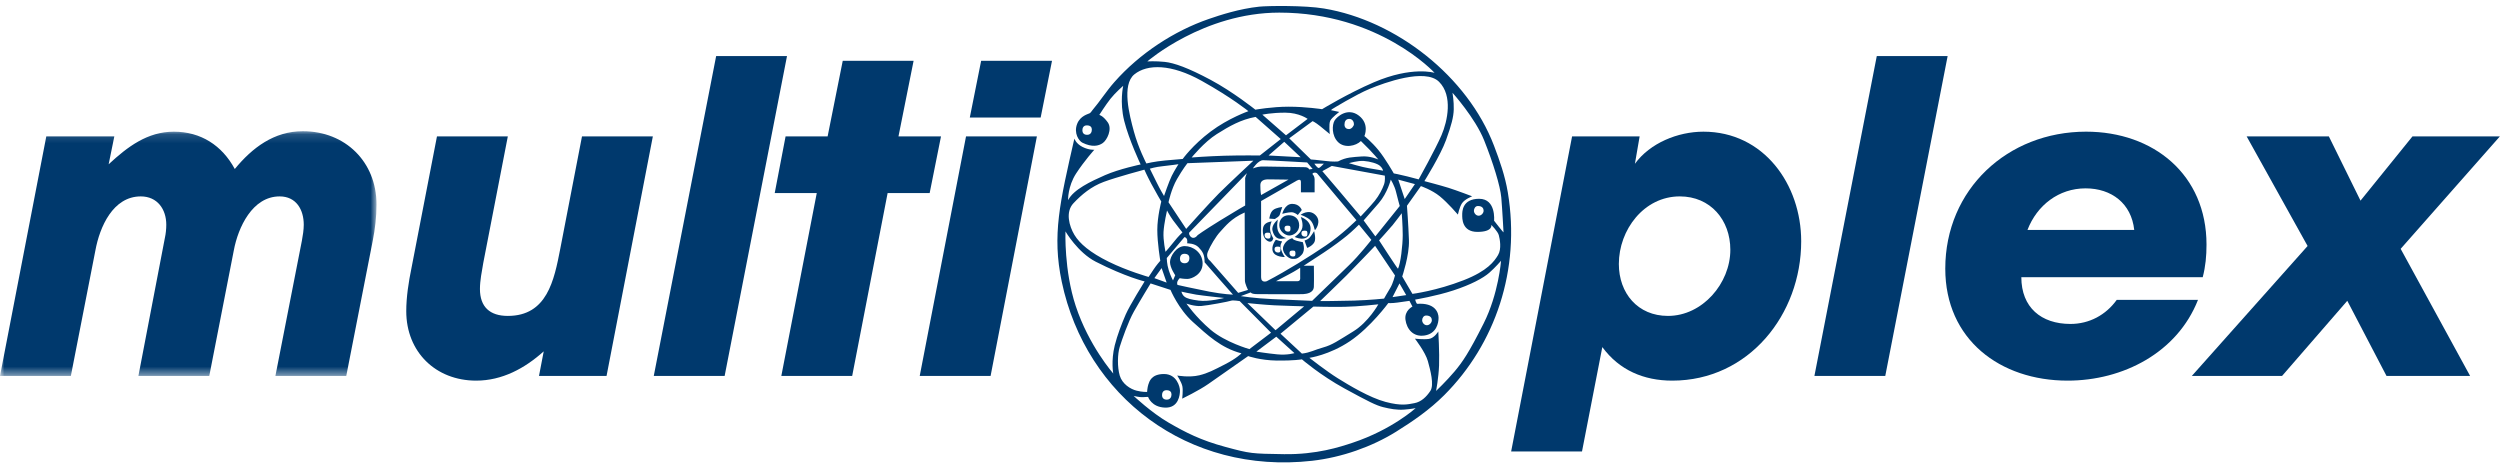 <?xml version="1.0" encoding="UTF-8"?> <svg xmlns="http://www.w3.org/2000/svg" xmlns:xlink="http://www.w3.org/1999/xlink" width="280px" height="52px" viewBox="0 0 280 52" version="1.1"><!-- Generator: Sketch 46.2 (44496) - http://www.bohemiancoding.com/sketch --><title>Multiplex-Logo</title><desc>Created with Sketch.</desc><defs><polygon id="path-1" points="0 27.544 0 0.137 42.169 0.137 42.169 27.544"></polygon></defs><g id="Page-1" stroke="none" stroke-width="1" fill="none" fill-rule="evenodd"><g id="Multiplex-Logo" transform="translate(0, 0.671)"><g id="Group-3" transform="translate(0, 13.887)"><mask id="mask-2" fill="white"><use xlink:href="#path-1"></use></mask><g id="Clip-2"></g><path d="M33.915,0.137 C30.687,0.137 28.254,1.989 26.296,4.37 C24.867,1.724 22.486,0.19 19.471,0.19 C16.508,0.19 14.286,1.883 12.169,3.841 L12.804,0.719 L5.185,0.719 L-8.70917574e-05,27.544 L7.936,27.544 L10.688,13.47 C11.164,10.878 12.645,7.439 15.767,7.439 C17.619,7.439 18.624,8.867 18.624,10.613 C18.624,11.089 18.571,11.618 18.465,12.095 L15.502,27.544 L23.439,27.544 L26.19,13.47 C26.666,10.931 28.254,7.439 31.322,7.439 C33.174,7.439 34.021,8.92 34.021,10.613 C34.021,11.195 33.915,11.83 33.809,12.412 L30.846,27.544 L38.782,27.544 L41.745,12.412 C42.01,11.089 42.169,9.714 42.169,8.338 C42.169,3.576 38.676,0.137 33.915,0.137" id="Fill-1" fill="#00396D" mask="url(#mask-2)"></path></g><path d="M62.749,27.198 C62.061,30.743 61.267,34.711 56.876,34.711 C54.865,34.711 53.754,33.706 53.754,31.695 C53.754,30.743 53.966,29.737 54.125,28.785 L56.876,14.606 L48.94,14.606 L46.082,29.367 C45.765,30.902 45.501,32.595 45.501,34.182 C45.501,38.732 48.781,41.96 53.331,41.96 C56.241,41.96 58.78,40.584 60.897,38.679 L60.368,41.431 L67.934,41.431 L73.119,14.606 L65.183,14.606 L62.749,27.198 Z" id="Fill-4" fill="#00396D"></path><polygon id="Fill-6" fill="#00396D" points="80.208 5.611 73.223 41.431 81.16 41.431 88.144 5.611"></polygon><polygon id="Fill-8" fill="#00396D" points="105.392 14.606 100.63 14.606 102.323 6.14 94.387 6.14 92.694 14.606 87.985 14.606 86.768 20.955 91.477 20.955 87.509 41.431 95.445 41.431 99.413 20.955 104.122 20.955"></polygon><polygon id="Fill-10" fill="#00396D" points="103.01 41.431 110.947 41.431 116.132 14.606 108.195 14.606"></polygon><polygon id="Fill-12" fill="#00396D" points="108.619 12.489 116.555 12.489 117.825 6.14 109.888 6.14"></polygon><path d="M186.814,34.711 C183.428,34.711 181.311,32.171 181.311,28.891 C181.311,25.081 184.115,21.325 188.137,21.325 C191.576,21.325 193.798,23.97 193.798,27.304 C193.798,31.06 190.676,34.711 186.814,34.711 M190.782,14.077 C187.925,14.077 184.803,15.346 183.11,17.674 L183.639,14.606 L176.073,14.606 L169.248,49.896 L177.184,49.896 L179.46,38.203 C181.364,40.795 184.115,41.96 187.29,41.96 C195.861,41.96 201.734,34.552 201.734,26.351 C201.734,20.002 197.555,14.077 190.782,14.077" id="Fill-14" fill="#00396D"></path><polygon id="Fill-16" fill="#00396D" points="210.199 5.611 203.215 41.43 211.151 41.43 218.135 5.611"></polygon><path d="M233.585,20.425 C236.494,20.425 238.716,22.119 239.034,25.082 L227.077,25.082 C228.135,22.33 230.569,20.425 233.585,20.425 L233.585,20.425 Z M237.077,32.912 C235.86,34.605 234.008,35.611 231.891,35.611 C228.611,35.611 226.389,33.759 226.389,30.372 L246.706,30.372 C247.023,29.155 247.129,27.992 247.129,26.722 C247.129,18.891 241.203,14.076 233.637,14.076 C224.854,14.076 217.871,20.531 217.871,29.42 C217.871,37.357 224.008,41.96 231.574,41.96 C237.764,41.96 243.849,38.838 246.177,32.912 L237.077,32.912 Z" id="Fill-18" fill="#00396D"></path><polygon id="Fill-20" fill="#00396D" points="279.985 14.606 270.197 14.606 264.377 21.801 260.832 14.606 251.625 14.606 258.451 26.88 245.488 41.43 255.594 41.43 262.896 33.018 267.287 41.43 276.651 41.43 268.874 27.198"></polygon><path d="M166.165,22.932 C166.165,23.183 165.914,23.489 165.607,23.489 C165.301,23.489 165.078,23.183 165.078,22.932 C165.078,22.681 165.245,22.402 165.524,22.402 C166.026,22.402 166.165,22.681 166.165,22.932 L166.165,22.932 Z M167.838,24.688 C167.475,24.214 167.336,24.047 167.336,24.047 C167.336,24.047 167.587,21.594 165.664,21.594 C163.74,21.594 163.768,23.071 163.768,23.406 C163.768,23.74 163.712,25.301 165.468,25.301 C167.225,25.301 167.03,24.521 167.03,24.521 C167.03,24.521 167.754,25.246 167.865,25.664 C167.977,26.082 168.2,27.197 167.782,27.894 C167.364,28.591 166.62,29.66 163.935,30.71 C160.869,31.909 158.193,32.243 158.193,32.243 L157.05,30.292 C157.05,30.292 157.858,27.922 157.802,26.249 C157.746,24.576 157.579,22.374 157.579,22.374 L159.14,20.172 C159.14,20.172 160.367,20.59 161.259,21.315 C162.151,22.04 163.284,23.363 163.284,23.363 C163.284,23.363 163.457,22.528 163.739,22.1 C164.047,21.634 164.882,21.315 164.882,21.315 C164.882,21.315 163.127,20.646 162.235,20.367 C161.343,20.088 159.531,19.614 159.531,19.614 C159.531,19.614 161.343,16.715 161.956,15.015 C162.569,13.314 162.792,12.45 162.82,11.586 C162.848,10.722 162.68,9.718 162.68,9.718 C162.68,9.718 165.217,12.534 166.221,15.042 C167.225,17.552 168.033,20.172 168.145,21.454 C168.256,22.737 168.395,25.357 168.395,25.357 C168.395,25.357 168.2,25.162 167.838,24.688 L167.838,24.688 Z M159.28,35.198 C159.28,34.947 159.447,34.668 159.726,34.668 C160.227,34.668 160.367,34.947 160.367,35.198 C160.367,35.449 160.116,35.755 159.809,35.755 C159.502,35.755 159.28,35.449 159.28,35.198 L159.28,35.198 Z M166.165,35.56 C164.493,38.878 163.796,39.881 162.904,40.941 C162.012,42 160.841,43.115 160.841,43.115 C160.841,43.115 161.119,41.666 161.175,40.272 C161.231,38.878 161.091,36.452 161.091,36.452 C161.091,36.452 160.646,37.205 160.032,37.289 C159.419,37.372 158.472,37.261 158.472,37.261 C158.472,37.261 159.642,38.767 159.92,39.77 C160.199,40.774 160.646,42.446 160.199,43.115 C159.754,43.784 159.168,44.342 158.415,44.481 C157.663,44.62 156.966,44.815 155.182,44.342 C153.398,43.868 151.084,42.474 149.83,41.693 C148.575,40.912 146.651,39.407 146.651,39.407 C146.651,39.407 148.882,39.1 151.196,37.54 C153.509,35.978 155.489,33.274 155.489,33.274 C155.489,33.274 155.879,33.302 156.492,33.219 C157.105,33.135 157.858,33.024 157.858,33.024 L158.193,33.665 C158.193,33.665 157.273,34.111 157.412,35.142 C157.551,36.174 158.277,37.121 159.587,36.899 C160.896,36.676 161.119,35.505 161.119,34.919 C161.119,34.333 160.729,33.219 158.722,33.358 C158.667,33.361 158.568,33.107 158.568,33.107 L158.499,32.884 C158.499,32.884 160.841,32.494 162.792,31.852 C164.744,31.212 166.109,30.487 166.806,29.873 C167.503,29.26 168.117,28.536 168.117,28.536 C168.117,28.536 167.838,32.243 166.165,35.56 L166.165,35.56 Z M130.148,43.589 C130.148,43.366 130.232,43.031 130.65,43.031 C131.068,43.031 131.207,43.255 131.207,43.505 C131.207,43.756 131.096,44.09 130.678,44.09 C130.259,44.09 130.148,43.812 130.148,43.589 L130.148,43.589 Z M151.502,48.913 C150.08,49.387 147.459,50.251 143.808,50.196 C140.156,50.14 140.044,50.14 137.257,49.387 C134.469,48.635 132.796,47.77 130.873,46.656 C128.949,45.541 126.97,43.673 126.97,43.673 C126.97,43.673 127.667,43.84 128.001,43.812 C128.336,43.784 128.587,43.784 128.587,43.784 C128.587,43.784 128.949,44.927 130.482,44.982 C132.016,45.038 132.155,43.533 132.155,43.086 C132.155,42.641 131.793,41.219 130.371,41.219 C128.949,41.219 128.726,42.056 128.615,42.39 C128.503,42.724 128.475,43.226 128.475,43.226 C128.475,43.226 127.965,43.253 127.305,43.086 C126.602,42.91 125.688,42.334 125.409,41.387 C125.13,40.439 125.158,38.989 125.409,38.181 C125.66,37.372 126.357,35.365 126.998,34.222 C127.639,33.079 128.866,31.072 128.866,31.072 L131.096,31.797 C131.096,31.797 131.988,33.943 133.605,35.393 C135.221,36.843 136.727,38.293 139.041,38.905 C139.041,38.905 138.511,39.463 137.201,40.132 C135.891,40.801 135.281,41.127 134.329,41.359 C133.187,41.637 131.849,41.387 131.849,41.387 C131.849,41.387 132.347,42.144 132.43,42.619 C132.514,43.093 132.406,43.979 132.406,43.979 C132.406,43.979 134.302,43.059 135.333,42.334 C136.365,41.609 139.793,39.212 139.793,39.212 C139.793,39.212 141.132,39.687 142.999,39.713 C144.867,39.741 145.815,39.575 145.815,39.575 C145.815,39.575 147.878,41.359 150.582,42.837 C153.286,44.313 154.122,44.732 154.903,44.927 C155.684,45.122 156.464,45.262 157.244,45.206 C158.025,45.15 158.555,45.038 158.555,45.038 C158.555,45.038 155.916,47.441 151.502,48.913 L151.502,48.913 Z M124.684,41.164 C124.684,41.164 121.942,38.046 120.475,33.581 C119.164,29.595 119.332,25.246 119.332,25.246 C119.332,25.246 120.71,27.618 122.733,28.646 C126.078,30.347 128.197,30.849 128.197,30.849 C128.197,30.849 126.524,33.525 126.078,34.556 C125.632,35.588 125.129,36.888 124.851,38.013 C124.418,39.766 124.684,41.164 124.684,41.164 L124.684,41.164 Z M120.224,22.095 C121.144,21.12 122.203,20.228 123.625,19.698 C125.046,19.168 128.169,18.332 128.169,18.332 C128.169,18.332 128.447,18.973 128.949,19.921 C129.451,20.869 130.064,21.901 130.064,21.901 C130.064,21.901 129.618,23.601 129.618,25.078 C129.618,26.556 129.953,28.536 129.953,28.536 C129.953,28.536 129.507,29.037 129.2,29.511 C128.894,29.985 128.643,30.347 128.643,30.347 C128.643,30.347 126.273,29.678 124.183,28.646 C122.092,27.615 120.921,26.612 120.335,25.636 C119.75,24.66 119.304,23.071 120.224,22.095 L120.224,22.095 Z M126.998,14.067 C126.496,12.227 125.604,8.826 127.053,7.655 C128.503,6.484 131.179,6.484 134.58,8.38 C137.981,10.276 139.821,11.781 139.821,11.781 C139.821,11.781 137.591,12.561 135.584,14.067 C133.577,15.572 132.462,17.133 132.462,17.133 C132.462,17.133 131.737,17.189 130.51,17.301 C129.284,17.412 128.392,17.637 128.392,17.637 C128.392,17.637 127.5,15.907 126.998,14.067 L126.998,14.067 Z M143.278,0.742 C154.485,0.742 160.674,7.488 160.674,7.488 C160.674,7.488 158.165,6.707 153.872,8.547 C150.978,9.787 148.073,11.558 148.073,11.558 C148.073,11.558 146.234,11.279 144.338,11.279 C142.442,11.279 140.602,11.614 140.602,11.614 C140.602,11.614 138.093,9.607 135.584,8.269 C133.075,6.93 131.514,6.373 130.455,6.261 C129.395,6.15 128.503,6.206 128.503,6.206 C128.503,6.206 134.803,0.742 143.278,0.742 L143.278,0.742 Z M151.641,13.231 C151.641,13.454 151.362,13.788 151.084,13.788 C150.805,13.788 150.582,13.621 150.582,13.287 C150.582,12.952 150.722,12.645 151.112,12.645 C151.502,12.645 151.641,13.008 151.641,13.231 L151.641,13.231 Z M156.604,19.447 L158.472,19.949 L157.328,21.622 L156.604,19.447 Z M156.576,29.428 C156.548,29.483 154.457,26.249 154.457,26.249 C154.457,26.249 155.6,24.995 155.99,24.521 C156.381,24.047 156.994,23.21 156.994,23.21 C156.994,23.21 157.105,24.549 157.105,25.664 C157.105,26.779 156.871,28.835 156.576,29.428 L156.576,29.428 Z M156.743,31.072 L157.496,32.382 L155.962,32.606 L156.743,31.072 Z M151.641,32.996 C149.83,33.051 147.85,33.051 147.85,33.051 C147.85,33.051 149.969,31.017 150.805,30.18 C151.641,29.343 154.011,26.862 154.011,26.862 L156.241,30.18 C156.241,30.18 156.018,31.072 155.711,31.574 C155.405,32.075 155.014,32.772 155.014,32.772 C155.014,32.772 153.453,32.94 151.641,32.996 L151.641,32.996 Z M143.417,36.704 L147.098,33.665 C147.098,33.665 148.993,33.721 150.582,33.693 C152.171,33.665 154.373,33.414 154.373,33.414 C154.373,33.414 153.286,35.393 151.557,36.452 C149.83,37.511 149.216,37.958 148.213,38.237 C147.209,38.515 146.762,38.822 145.815,38.933 L143.417,36.704 Z M142.944,37.038 L144.978,38.878 C144.978,38.878 144.198,39.128 143.055,39.017 C141.912,38.905 140.713,38.71 140.713,38.71 L142.944,37.038 Z M134.526,33.602 C135.279,33.545 137.686,33.091 137.881,33.008 C138.076,32.924 138.845,33.051 138.845,33.051 L142.358,36.592 L139.933,38.431 C139.933,38.431 137.257,37.679 135.584,36.257 C133.912,34.835 132.88,33.33 132.88,33.33 C132.88,33.33 133.773,33.657 134.526,33.602 L134.526,33.602 Z M133.967,32.326 C134.636,32.438 137.106,32.701 137.106,32.701 C137.106,32.701 135.374,33.151 134.246,32.996 C133.388,32.878 132.936,32.772 132.657,32.549 C132.378,32.326 132.322,31.992 132.322,31.992 C132.322,31.992 133.298,32.215 133.967,32.326 L133.967,32.326 Z M130.664,30.979 L129.291,30.48 L130.102,29.356 L130.664,30.979 Z M130.538,27.532 C130.538,27.532 130.259,26.249 130.315,25.301 C130.371,24.353 130.706,22.904 130.706,22.904 C130.706,22.904 131.012,23.489 131.375,23.991 C131.737,24.493 132.434,25.357 132.434,25.357 C132.434,25.357 131.904,25.859 131.542,26.333 C131.179,26.807 130.538,27.532 130.538,27.532 L130.538,27.532 Z M131.235,19.029 C130.929,19.642 130.372,21.28 130.372,21.28 C130.372,21.28 129.897,20.494 129.563,19.797 C129.228,19.1 128.782,18.221 128.782,18.221 C128.782,18.221 129.395,18.026 130.232,17.942 C131.068,17.858 131.988,17.719 131.988,17.719 C131.988,17.719 131.542,18.416 131.235,19.029 L131.235,19.029 Z M140.378,17.329 C140.378,17.329 137.563,19.949 136.504,21.008 C135.445,22.068 132.852,24.967 132.852,24.967 L130.873,21.984 C130.873,21.984 131.179,20.507 131.821,19.391 C132.462,18.276 132.991,17.607 132.991,17.607 L140.378,17.329 Z M143.445,14.903 L141.104,16.743 C141.104,16.743 138.957,16.715 137.117,16.771 C135.277,16.827 133.465,16.966 133.465,16.966 C133.465,16.966 134.859,15.238 136.281,14.346 C137.702,13.454 138.957,12.729 140.63,12.422 L143.445,14.903 Z M141.383,12.171 C141.383,12.171 142.386,11.948 143.947,11.948 C145.509,11.948 146.456,12.645 146.456,12.645 L144.031,14.485 L141.383,12.171 Z M142.079,16.743 L143.836,15.21 L145.676,16.938 L142.079,16.743 Z M146.624,18.304 C146.624,18.304 146.567,18.053 146.122,18.053 C145.676,18.053 141.483,17.963 141.212,17.982 C140.767,18.014 140.323,18.193 140.323,18.193 C140.323,18.193 140.909,17.273 141.466,17.273 C142.024,17.273 146.401,17.524 146.401,17.524 L147.014,18.249 L146.624,18.304 Z M141.159,20.088 C141.159,19.335 141.94,19.42 142.33,19.42 C142.721,19.42 144.31,19.447 144.31,19.447 L141.243,21.175 C141.243,21.175 141.159,20.841 141.159,20.088 L141.159,20.088 Z M147.543,18.778 C147.711,19.001 151.92,23.991 151.92,23.991 C151.92,23.991 150.331,25.58 148.519,26.807 C146.707,28.034 144.142,29.65 141.884,30.821 C141.884,30.821 141.243,31.072 141.243,30.375 L141.243,21.845 L145.146,19.614 C145.146,19.614 145.703,19.224 145.703,19.698 L145.703,20.869 L147.237,20.869 L147.237,19.391 C147.237,19.391 147.237,19.085 147.042,18.89 C146.846,18.694 147.376,18.555 147.543,18.778 L147.543,18.778 Z M147.739,18.137 C147.571,18.221 147.209,17.663 147.209,17.663 L148.268,17.663 C148.268,17.663 147.906,18.053 147.739,18.137 L147.739,18.137 Z M152.728,24.019 C152.728,24.019 153.802,22.803 154.429,22.068 C155.405,20.925 155.767,19.447 155.767,19.447 C155.767,19.447 156.186,20.116 156.353,20.813 C156.519,21.51 156.771,22.402 156.771,22.402 L154.039,25.803 L152.728,24.019 Z M145.341,30.821 L142.916,30.821 C142.916,30.821 143.585,30.459 144.338,30.068 C145.09,29.678 145.62,29.316 145.62,29.316 L145.62,30.403 C145.62,30.403 145.691,30.821 145.341,30.821 L145.341,30.821 Z M134.135,25.664 C134.135,25.664 133.723,26.272 133.298,25.775 C133.131,25.58 133.187,25.385 133.187,25.385 L139.654,18.722 L139.527,19.047 L139.459,19.28 L139.459,22.346 C139.459,22.346 138.511,22.876 136.616,24.047 C134.72,25.218 134.135,25.664 134.135,25.664 L134.135,25.664 Z M135.277,27.532 C135.556,26.862 136.169,25.803 136.699,25.246 C137.229,24.688 137.842,23.824 139.403,23.127 C139.403,23.127 139.431,30.431 139.431,30.765 C139.431,31.1 139.774,31.799 139.774,31.799 L138.678,32.131 L135.528,28.536 C135.528,28.536 134.999,28.201 135.277,27.532 L135.277,27.532 Z M146.066,33.637 L142.859,36.313 L139.71,33.274 C139.71,33.274 141.577,33.469 142.748,33.525 C143.919,33.581 146.066,33.637 146.066,33.637 L146.066,33.637 Z M142.497,32.828 C140.519,32.744 138.972,32.494 138.972,32.494 L140.08,32.078 C140.08,32.078 140.128,32.271 140.825,32.271 C141.522,32.271 145.592,32.299 145.954,32.271 C146.317,32.243 147.126,32.159 147.153,31.434 C147.181,30.71 147.153,29.093 147.153,29.093 L146.011,29.093 C146.011,29.093 147.126,28.368 148.268,27.615 C149.411,26.862 150.275,26.194 150.861,25.72 C151.446,25.246 152.199,24.493 152.199,24.493 L153.593,26.194 C153.593,26.194 152.254,27.922 151.055,29.064 C149.857,30.208 146.958,33.024 146.958,33.024 C146.958,33.024 144.477,32.912 142.497,32.828 L142.497,32.828 Z M151.084,17.607 C151.084,17.607 152.059,17.301 152.756,17.357 C153.453,17.412 154.262,17.635 154.568,17.914 C154.875,18.193 154.903,18.444 154.903,18.444 C154.903,18.444 154.011,18.276 153.286,18.165 C152.561,18.053 151.084,17.607 151.084,17.607 L151.084,17.607 Z M155.099,19.001 C155.099,19.001 155.167,19.538 155.014,19.977 C154.835,20.492 154.457,21.231 153.983,21.816 C153.509,22.402 152.394,23.573 152.394,23.573 C152.394,23.573 150.665,21.51 150.052,20.785 C149.439,20.061 148.101,18.499 148.101,18.499 L149.16,17.914 L155.099,19.001 Z M132.155,28.313 C132.155,28.089 132.239,27.754 132.657,27.754 C133.075,27.754 133.214,27.978 133.214,28.229 C133.214,28.479 133.103,28.814 132.685,28.814 C132.267,28.814 132.155,28.536 132.155,28.313 L132.155,28.313 Z M132.991,30.57 C133.465,30.57 134.692,30.068 134.692,28.842 C134.692,27.615 133.605,26.89 132.685,26.89 C131.765,26.89 131.04,28.034 131.04,28.675 C131.04,29.316 131.625,30.152 131.625,30.152 L131.375,30.737 C131.375,30.737 131.124,30.292 130.901,29.595 C130.678,28.898 130.678,28.229 130.678,28.229 L132.657,25.887 C132.657,25.887 132.796,25.887 132.908,26.054 C133.019,26.222 132.964,26.584 132.964,26.584 C132.964,26.584 133.8,26.556 134.246,27.03 C134.692,27.504 134.915,27.834 134.915,28.703 C134.915,28.731 138.093,32.326 138.093,32.326 C138.093,32.326 137.034,32.299 135.445,31.992 C133.856,31.686 131.876,31.239 131.876,31.239 C131.876,31.239 131.793,31.044 131.876,30.849 C131.96,30.654 132.127,30.487 132.127,30.487 C132.127,30.487 132.517,30.57 132.991,30.57 L132.991,30.57 Z M161.454,14.457 C160.786,16.018 158.89,19.42 158.89,19.42 C158.89,19.42 158.499,19.308 157.607,19.085 C156.715,18.862 156.102,18.75 156.102,18.75 C156.102,18.75 155.154,17.078 154.373,16.13 C153.593,15.182 152.812,14.568 152.812,14.568 C152.812,14.568 153.425,13.231 152.199,12.283 C150.972,11.335 149.746,12.364 149.467,12.84 C149.187,13.316 149.133,14.513 149.857,15.238 C150.582,15.963 151.864,15.684 152.422,15.126 C152.422,15.126 152.98,15.684 153.37,16.074 C153.76,16.464 154.373,17.189 154.373,17.189 C154.373,17.189 153.453,16.771 152.478,16.854 C151.502,16.938 150.805,16.91 149.857,17.412 C149.857,17.412 149.3,17.468 148.463,17.357 C147.627,17.245 146.819,17.189 146.819,17.189 L144.393,14.819 L147.014,12.896 C147.014,12.896 147.293,13.008 147.85,13.454 C148.408,13.9 148.938,14.346 148.938,14.346 C148.938,14.346 148.801,13.22 148.993,12.84 C149.174,12.484 149.997,11.865 149.997,11.865 L149.077,11.669 L149.188,11.558 C149.188,11.558 151.809,9.941 153.425,9.272 C155.042,8.603 159.613,6.93 161.175,8.492 C162.736,10.053 162.123,12.896 161.454,14.457 L161.454,14.457 Z M121.757,14.429 C121.339,14.429 121.227,14.15 121.227,13.927 C121.227,13.705 121.311,13.37 121.729,13.37 C122.147,13.37 122.287,13.593 122.287,13.844 C122.287,14.095 122.175,14.429 121.757,14.429 L121.757,14.429 Z M167.325,15.638 C164.371,7.903 156.391,1.631 148.285,0.282 C146.122,-0.081 141.985,-0.025 141.033,0.075 C138.826,0.307 136.653,1.015 135.385,1.454 C131.524,2.785 127.653,5.296 124.806,8.526 C123.911,9.537 123.207,10.663 122.353,11.666 C122.218,11.823 122.196,11.919 122.043,12.014 C121.894,12.106 121,12.272 120.639,13.206 C120.236,14.252 120.843,15.121 121.228,15.311 C122.313,15.847 123.039,15.684 123.513,15.349 C123.987,15.015 124.601,13.788 124.071,13.035 C123.541,12.283 123.123,12.199 123.123,12.199 C123.123,12.199 123.848,11.056 124.378,10.387 C124.907,9.718 125.799,8.938 125.799,8.938 C125.799,8.938 125.381,10.75 125.911,12.868 C126.44,14.987 127.751,17.747 127.751,17.747 C127.751,17.747 125.353,18.249 123.764,18.945 C122.175,19.642 120.223,20.564 119.638,21.733 C119.61,21.789 119.582,20.2 120.53,18.75 C121.478,17.301 122.565,16.102 122.565,16.102 C122.565,16.102 121.965,16.155 121.228,15.78 C120.502,15.41 120.329,14.855 120.329,14.855 C118.703,21.993 117.816,25.66 118.917,30.888 C121.618,43.721 133.061,52.502 146.952,50.938 C150.289,50.558 153.645,49.37 156.36,47.683 C158.255,46.502 160.095,45.241 161.757,43.582 C167.465,37.871 170.323,29.56 168.876,20.876 C168.566,19.029 167.971,17.332 167.325,15.638 L167.325,15.638 Z" id="Fill-22" fill="#00396D"></path><path d="M142.024,26.054 C141.801,26.054 141.633,25.915 141.633,25.692 C141.633,25.469 141.717,25.385 141.996,25.385 C142.274,25.385 142.302,25.469 142.302,25.72 C142.302,25.97 142.247,26.054 142.024,26.054 M142.252,25.039 C142.208,24.526 142.43,24.125 142.43,24.125 C142.43,24.125 141.985,24.192 141.784,24.348 C141.583,24.504 141.383,24.727 141.449,25.419 C141.516,26.11 142.006,26.422 142.274,26.399 C142.542,26.378 142.609,26.021 142.609,26.021 C142.609,26.021 142.297,25.552 142.252,25.039" id="Fill-24" fill="#00396D"></path><path d="M142.52,25.151 C142.676,25.797 143.01,26.021 143.278,26.066 C143.546,26.11 144.081,25.999 144.081,25.999 C144.081,25.999 143.523,25.887 143.212,25.351 C142.898,24.816 143.122,23.924 143.122,23.924 C143.122,23.924 142.364,24.504 142.52,25.151" id="Fill-26" fill="#00396D"></path><path d="M144.254,25.274 C144.031,25.274 143.863,25.134 143.863,24.911 C143.863,24.688 143.947,24.604 144.226,24.604 C144.505,24.604 144.533,24.688 144.533,24.939 C144.533,25.19 144.477,25.274 144.254,25.274 M144.349,23.434 C143.724,23.434 143.278,23.879 143.278,24.549 C143.278,25.218 143.947,25.708 144.393,25.708 C144.84,25.708 145.509,25.329 145.509,24.571 C145.509,23.813 144.973,23.434 144.349,23.434" id="Fill-28" fill="#00396D"></path><path d="M146.122,25.162 C146.401,25.162 146.429,25.246 146.429,25.496 C146.429,25.747 146.372,25.831 146.15,25.831 C145.927,25.831 145.759,25.692 145.759,25.469 C145.759,25.246 145.843,25.162 146.122,25.162 M144.996,25.865 C144.996,25.865 146.356,26.534 146.713,25.396 C147.126,24.077 145.687,23.634 145.687,23.634 C145.687,23.634 146.044,24.481 145.798,25.017 C145.553,25.552 144.996,25.865 144.996,25.865" id="Fill-30" fill="#00396D"></path><path d="M143.122,23.634 C143.122,23.634 143.323,23.478 143.345,23.344 C143.368,23.21 143.613,22.519 143.613,22.519 C143.613,22.519 142.944,22.564 142.586,22.854 C142.23,23.144 142.163,23.813 142.163,23.813 L142.788,23.857 L143.122,23.634 Z" id="Fill-32" fill="#00396D"></path><path d="M143.138,27.615 C142.916,27.615 142.748,27.476 142.748,27.253 C142.748,27.03 142.832,26.947 143.111,26.947 C143.389,26.947 143.417,27.03 143.417,27.281 C143.417,27.532 143.362,27.615 143.138,27.615 M143.546,26.355 C143.368,26.355 142.898,26.177 142.898,26.177 C142.898,26.177 142.318,26.89 142.565,27.515 C142.81,28.139 143.902,28.117 143.902,28.117 C143.902,28.117 143.635,27.782 143.457,27.203 C143.278,26.623 143.724,26.355 143.546,26.355" id="Fill-34" fill="#00396D"></path><path d="M144.812,28.061 C144.589,28.061 144.421,27.922 144.421,27.699 C144.421,27.476 144.505,27.392 144.783,27.392 C145.062,27.392 145.09,27.476 145.09,27.727 C145.09,27.978 145.035,28.061 144.812,28.061 M145.196,26.288 C144.728,26.154 144.75,25.999 144.75,25.999 C144.75,25.999 144.014,26.177 143.746,26.89 C143.479,27.605 144.304,28.295 144.684,28.318 C145.062,28.34 145.33,28.362 145.798,27.849 C146.267,27.337 145.909,26.445 145.909,26.445 C145.909,26.445 145.665,26.422 145.196,26.288" id="Fill-36" fill="#00396D"></path><path d="M146.646,25.976 C146.445,26.177 146.11,26.266 146.11,26.266 C146.11,26.266 146.378,27.069 146.401,27.091 C146.424,27.114 147.048,26.824 147.225,26.422 C147.404,26.021 147.181,25.218 147.181,25.218 C147.181,25.218 146.846,25.775 146.646,25.976" id="Fill-38" fill="#00396D"></path><path d="M144.638,23.099 C145.018,23.099 145.352,23.411 145.352,23.411 L145.798,22.854 C145.798,22.854 145.576,22.162 144.728,22.162 C143.88,22.162 143.613,23.277 143.613,23.277 C143.613,23.277 144.26,23.099 144.638,23.099" id="Fill-40" fill="#00396D"></path><path d="M145.665,23.389 C145.665,23.389 146.356,23.59 146.757,23.991 C147.159,24.392 147.225,25.106 147.27,25.106 C147.315,25.106 148.073,24.147 147.337,23.411 C146.601,22.675 145.665,23.389 145.665,23.389" id="Fill-42" fill="#00396D"></path></g></g></svg> 